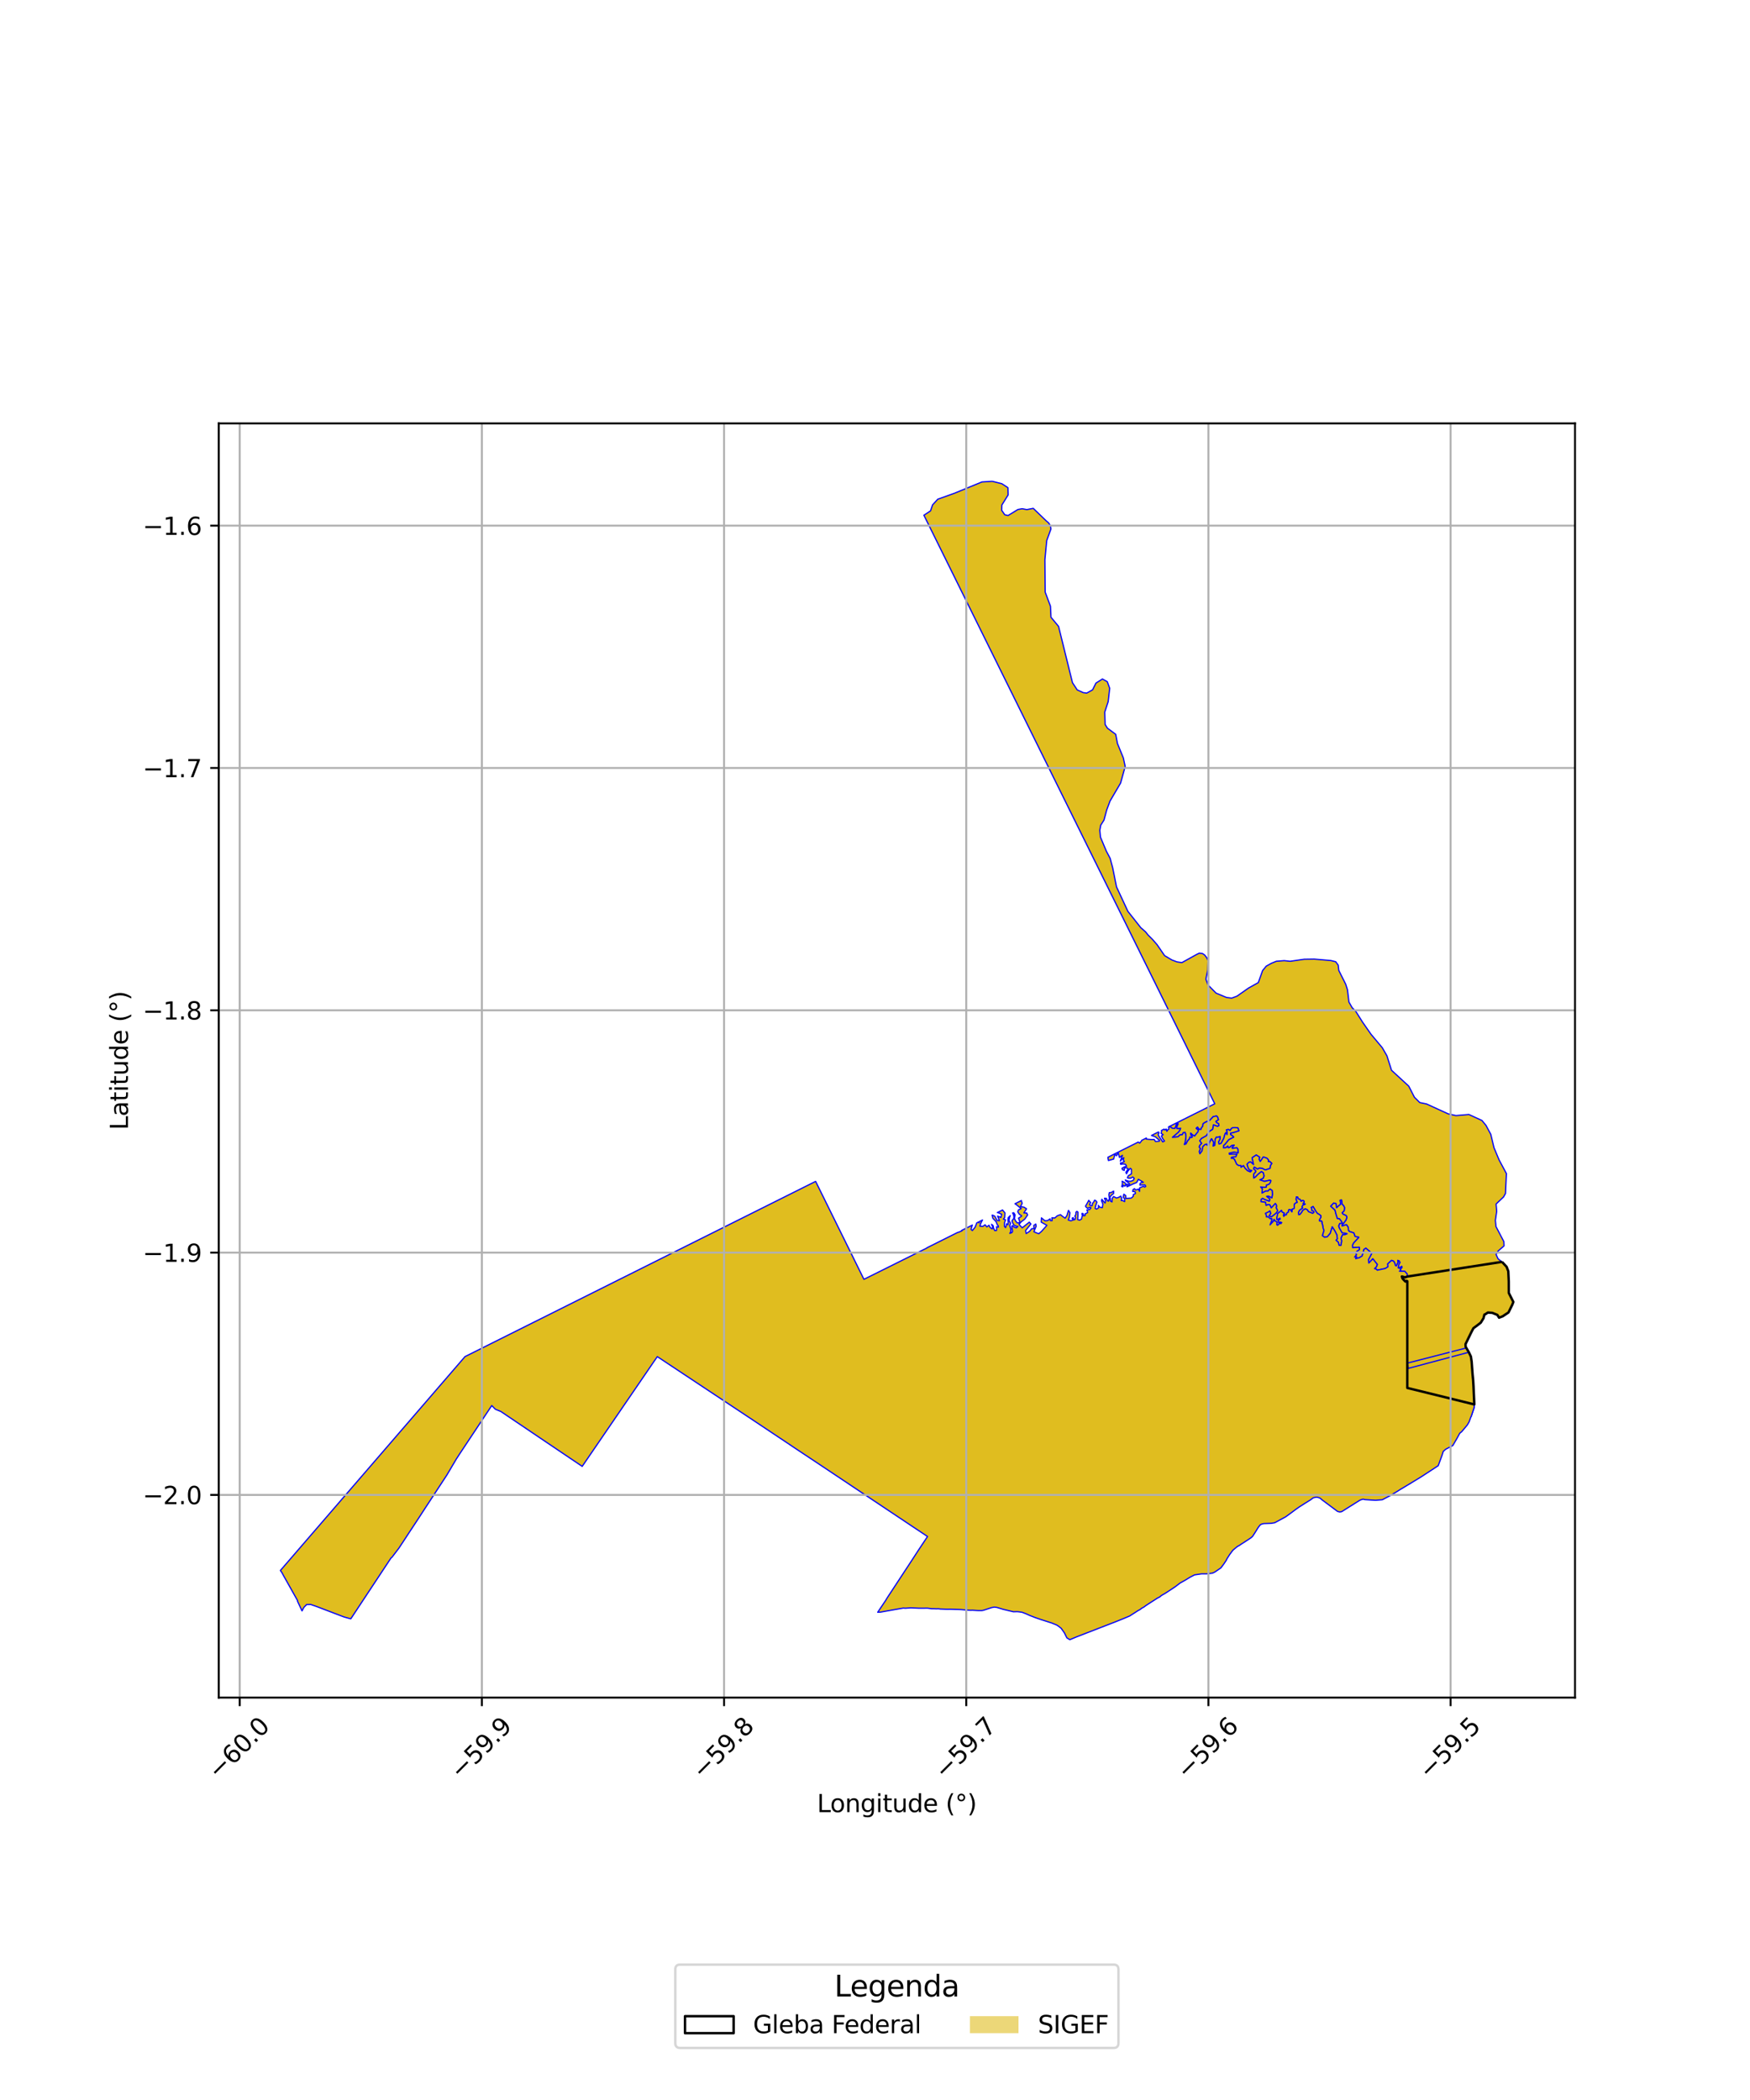 <?xml version="1.0" encoding="utf-8" standalone="no"?>
<!DOCTYPE svg PUBLIC "-//W3C//DTD SVG 1.1//EN"
  "http://www.w3.org/Graphics/SVG/1.1/DTD/svg11.dtd">
<svg xmlns:xlink="http://www.w3.org/1999/xlink" width="720pt" height="864pt" viewBox="0 0 720 864" xmlns="http://www.w3.org/2000/svg" version="1.1">
 <defs>
  <style type="text/css">*{stroke-linejoin: round; stroke-linecap: butt}</style>
 </defs>
 <g id="figure_1">
  <g id="patch_1">
   <path d="M 0 864 
L 720 864 
L 720 0 
L 0 0 
z
" style="fill: #ffffff"/>
  </g>
  <g id="axes_1">
   <g id="patch_2">
    <path d="M 90 698.445 
L 648 698.445 
L 648 174.195 
L 90 174.195 
z
" style="fill: #ffffff"/>
   </g>
   <g id="PatchCollection_1">
    <path d="M 617.959 519.164 
L 619.857 521.199 
L 620.556 523.015 
L 620.751 527.202 
L 620.766 531.971 
L 622.636 535.654 
L 622.226 536.743 
L 620.634 539.985 
L 618.227 541.579 
L 616.759 542.134 
L 616.063 540.995 
L 613.972 540.145 
L 612.145 540.021 
L 611.061 540.746 
L 610.725 540.866 
L 610.362 542.343 
L 609.229 544.181 
L 607.832 545.268 
L 606.219 546.452 
L 605.472 547.855 
L 602.963 553.009 
L 603.01 554.098 
L 604.315 556.34 
L 605.168 558.12 
L 605.472 560.185 
L 605.862 565.5 
L 606.092 567.778 
L 606.243 570.405 
L 606.576 577.825 
L 579.004 571.033 
L 579.016 527.162 
L 578.709 526.991 
L 578.249 527.27 
L 577.429 526.469 
L 577.009 525.945 
L 576.766 525.183 
L 578.113 525.547 
L 579.017 525.203 
L 617.959 519.164 
" clip-path="url(#p0f19a0bc01)" style="fill: #e0bd1f; stroke: #0000ff; stroke-width: 0.5"/>
    <path d="M 579.004 571.033 
L 606.576 577.825 
L 606.459 579.223 
L 605.313 582.72 
L 578.411 573.049 
L 579.004 571.033 
" clip-path="url(#p0f19a0bc01)" style="fill: #e0bd1f; stroke: #0000ff; stroke-width: 0.5"/>
    <path d="M 603.264 554.591 
L 604.307 556.347 
L 579.394 563.002 
L 579.153 560.789 
L 603.264 554.591 
" clip-path="url(#p0f19a0bc01)" style="fill: #e0bd1f; stroke: #0000ff; stroke-width: 0.5"/>
    <path d="M 408.231 198.025 
L 412.158 198.994 
L 414.683 200.635 
L 414.776 203.609 
L 412.2 207.775 
L 412.134 209.973 
L 413.384 211.784 
L 414.732 212.109 
L 418.783 209.626 
L 420.55 209.305 
L 422.477 209.663 
L 425.111 209.149 
L 430.341 214.198 
L 431.496 215.202 
L 432.168 216.399 
L 432.392 217.627 
L 430.651 222.409 
L 429.902 230.262 
L 430.013 243.612 
L 432.19 249.401 
L 432.408 253.958 
L 435.52 257.712 
L 441.238 280.863 
L 443.193 283.839 
L 445.663 284.965 
L 447.103 285.165 
L 449.522 283.816 
L 450.907 281.037 
L 453.575 279.36 
L 455.565 280.462 
L 456.557 283.178 
L 455.94 288.673 
L 454.521 292.97 
L 454.674 298.077 
L 455.636 299.598 
L 459.038 302.123 
L 459.739 305.874 
L 462.173 311.825 
L 462.939 315.349 
L 461.034 322.199 
L 456.688 329.595 
L 455.333 333.246 
L 454.203 337.414 
L 452.851 339.545 
L 452.495 341.613 
L 452.748 344.394 
L 455.181 350.183 
L 456.751 353.159 
L 457.774 356.974 
L 459.369 364.896 
L 464.045 374.955 
L 469.368 381.686 
L 471.325 383.402 
L 472.351 384.696 
L 474.148 386.477 
L 476.04 388.645 
L 479.15 393.175 
L 482.167 394.958 
L 484.222 395.736 
L 486.256 396.046 
L 492.43 392.628 
L 493.458 392.145 
L 494.743 392.308 
L 495.642 392.923 
L 496.508 394.056 
L 497.052 395.188 
L 496.918 399.067 
L 496.142 402.848 
L 497.038 405.274 
L 500.342 408.608 
L 504.644 410.392 
L 506.764 410.654 
L 508.918 409.849 
L 513.709 406.494 
L 517.696 404.269 
L 519.47 399.325 
L 520.95 397.517 
L 523.072 396.324 
L 525.129 395.487 
L 528.374 395.233 
L 530.815 395.495 
L 536.599 394.662 
L 540.712 394.603 
L 547.554 395.195 
L 549.545 395.682 
L 550.571 397.074 
L 550.825 399.272 
L 553.677 404.966 
L 554.381 407.197 
L 554.982 412.249 
L 556.295 414.554 
L 557.895 416.254 
L 560.607 420.548 
L 564.062 425.504 
L 568.718 431.067 
L 570.63 434.409 
L 572.51 440.342 
L 579.597 446.858 
L 581.937 451.439 
L 584.137 453.63 
L 586.94 454.21 
L 595.786 458.261 
L 599.018 458.985 
L 604.341 458.532 
L 609.706 460.988 
L 611.373 463.004 
L 613.342 466.663 
L 614.68 472.222 
L 616.79 477.263 
L 619.787 482.852 
L 619.403 491.028 
L 618.6 492.466 
L 615.534 495.37 
L 615.79 498.377 
L 615.241 502.09 
L 615.495 504.652 
L 618.72 510.818 
L 618.803 512.607 
L 616.367 514.706 
L 615.52 516.114 
L 616.353 517.915 
L 617.959 519.164 
L 579.017 525.203 
L 578.948 524.168 
L 577.939 523.042 
L 575.758 523.012 
L 576.344 522.558 
L 576.047 522.134 
L 576.734 521.599 
L 576.719 521.038 
L 575.544 521.773 
L 575.228 521.619 
L 575.507 520.262 
L 575.95 519.424 
L 575.658 518.781 
L 575.073 518.566 
L 575.258 519.316 
L 574.485 520.868 
L 574.123 520.67 
L 573.848 519.743 
L 573.409 518.905 
L 572.524 518.557 
L 570.949 520.002 
L 571.053 521.184 
L 569.961 521.879 
L 566.662 522.597 
L 566.185 522.129 
L 565.517 521.943 
L 566.273 521.223 
L 566.659 520.216 
L 564.807 517.908 
L 563.156 519.673 
L 563.025 518.227 
L 564.385 515.658 
L 561.968 513.539 
L 561.169 514.047 
L 560.447 516.724 
L 559.282 517.452 
L 557.759 517.871 
L 558.082 517.061 
L 557.318 517.186 
L 558.054 516.252 
L 557.765 515.365 
L 558.308 514.8 
L 559.296 514.091 
L 559.227 513.143 
L 556.515 513.317 
L 556.454 512.294 
L 556.891 511.39 
L 559.048 509.063 
L 557.48 508.686 
L 557.003 507.266 
L 555.142 506.648 
L 554.779 506.182 
L 554.703 504.994 
L 554.3 504.326 
L 553.919 503.881 
L 552.178 504.425 
L 552.111 504.084 
L 552.973 503.013 
L 553.769 501.962 
L 554.16 500.836 
L 553.878 500.15 
L 552.543 499.515 
L 552.186 498.988 
L 553.039 498.083 
L 553.182 496.844 
L 552.751 496.017 
L 552.22 495.481 
L 551.931 493.722 
L 551.351 493.852 
L 551.62 495.48 
L 550.71 496.144 
L 549.895 496.929 
L 549.636 495.214 
L 548.747 494.971 
L 547.514 496.265 
L 549.255 497.863 
L 549.659 499.472 
L 550.223 501.285 
L 551.079 501.393 
L 551.968 502.534 
L 552.325 503.353 
L 551.25 503.352 
L 550.784 504.403 
L 551.095 505.276 
L 552.242 507.26 
L 553.432 507.35 
L 554.254 507.594 
L 553.334 507.973 
L 552.381 507.999 
L 551.735 509.5 
L 552.053 510.504 
L 551.946 511.128 
L 551.702 512.423 
L 550.928 512.354 
L 550.62 511.106 
L 549.663 510.257 
L 550.211 509.675 
L 550.024 508.104 
L 549.271 506.583 
L 548.111 504.758 
L 547.306 507.428 
L 546.08 508.857 
L 544.946 509.051 
L 544.043 508.368 
L 544.47 506.98 
L 544.704 506.236 
L 544.386 505.417 
L 544.129 503.9 
L 543.886 503.263 
L 543.925 502.844 
L 543.752 502.386 
L 542.9 502.385 
L 542.804 501.936 
L 543.367 500.963 
L 543.474 500.203 
L 542.711 499.617 
L 542.037 499.261 
L 541.344 498.326 
L 540.228 496.389 
L 539.499 496.799 
L 539.675 497.197 
L 539.703 498.005 
L 540.419 498.308 
L 540.602 498.766 
L 540.059 499.224 
L 539.558 499 
L 538.365 498.536 
L 537.797 497.671 
L 536.975 497.378 
L 535.997 497.99 
L 535.521 498.827 
L 534.833 499.674 
L 534.31 499.771 
L 534.215 498.825 
L 534.589 497.995 
L 535.272 497.463 
L 535.93 497.016 
L 535.641 496.606 
L 535.971 495.856 
L 536.983 495.407 
L 536.251 495.406 
L 536.069 495.096 
L 536.602 494.649 
L 536.422 494.089 
L 535.916 493.859 
L 535.313 494.274 
L 534.835 493.443 
L 534.039 493.194 
L 533.992 492.609 
L 533.396 492.428 
L 533.245 493.407 
L 533.743 494.7 
L 533.311 494.81 
L 532.572 495.395 
L 532.467 495.968 
L 532.516 496.894 
L 532.456 497.205 
L 531.549 497.576 
L 531.632 497.906 
L 531.554 498.617 
L 531.254 498.334 
L 531.052 497.788 
L 530.361 497.667 
L 530.093 498.069 
L 530.173 498.604 
L 529.463 499.091 
L 529.214 499.861 
L 528.765 499.782 
L 528.183 500.473 
L 528.02 499.995 
L 528.39 499.11 
L 527.528 498.728 
L 527.222 498.011 
L 525.677 499.294 
L 525.248 501.65 
L 525.588 501.696 
L 526.624 501.172 
L 526.691 501.601 
L 525.926 502.106 
L 526.071 502.963 
L 526.748 502.77 
L 527.338 503.004 
L 526.989 503.452 
L 526.66 503.247 
L 526.108 503.704 
L 525.59 504.14 
L 525.275 503.81 
L 525.432 503.015 
L 525.113 502.543 
L 524.635 502.425 
L 524.158 501.702 
L 523.917 502.424 
L 522.532 503.948 
L 523.146 502.343 
L 523.254 501.459 
L 522.536 501.378 
L 521.806 500.668 
L 521.021 500.679 
L 521.013 500.063 
L 520.597 499.206 
L 521.935 498.563 
L 522.487 498.164 
L 522.872 499.257 
L 522.218 500.146 
L 522.989 500.682 
L 524.294 499.693 
L 525.079 499.016 
L 525.651 498.129 
L 525.304 497.409 
L 525.016 496.856 
L 525.209 496.337 
L 525.103 495.684 
L 524.707 495.181 
L 523.021 496.987 
L 522.44 495.7 
L 521.813 495.582 
L 520.895 495.94 
L 520.657 494.654 
L 518.796 494.41 
L 518.845 493.444 
L 519.489 493.019 
L 520.42 493.529 
L 522.227 494.174 
L 522.441 493.318 
L 521.113 492.218 
L 521.884 492.112 
L 523.293 492.81 
L 523.508 491.365 
L 523.404 489.808 
L 522.506 489.199 
L 521.647 490.058 
L 520.691 490.049 
L 519.227 490.876 
L 519.362 489.136 
L 518.645 488.332 
L 520.198 488.516 
L 521.012 488.335 
L 521.013 487.586 
L 522.038 487.242 
L 522.531 486.704 
L 522.873 485.812 
L 522.532 485.553 
L 520.218 486.058 
L 518.33 485.413 
L 519.688 484.772 
L 520.035 483.809 
L 519.771 482.577 
L 519 482.013 
L 517.486 483.251 
L 516.507 484.282 
L 515.82 484.69 
L 515.779 484.204 
L 515.803 483.005 
L 516.606 482.117 
L 516.54 481.593 
L 515.728 480.871 
L 516.029 480.141 
L 517.406 480.94 
L 518.168 480.514 
L 519.329 480.652 
L 520.57 481.319 
L 522.522 480.672 
L 522.649 479.576 
L 523.243 478.658 
L 522.458 477.91 
L 521.81 477.899 
L 521.917 477.314 
L 521.295 476.554 
L 519.754 475.992 
L 519.264 476.788 
L 518.501 477.889 
L 517.989 476.89 
L 518.264 476.121 
L 516.857 475.198 
L 515.152 476.331 
L 515.76 479.117 
L 514.485 478.017 
L 513.692 478.3 
L 513.074 479.032 
L 513.524 480.479 
L 514.044 481.327 
L 515.04 481.572 
L 514.425 482.167 
L 513.24 481.666 
L 512.178 480.583 
L 511.588 479.589 
L 510.591 480.279 
L 510.495 479.509 
L 509.688 479.584 
L 508.802 479.02 
L 507.855 476.966 
L 506.926 476.41 
L 506.605 476.612 
L 506.588 476.211 
L 507.397 475.956 
L 508.45 475.893 
L 508.851 474.902 
L 507.37 474.823 
L 505.817 474.909 
L 505.713 474.443 
L 507.756 473.969 
L 509.37 474.315 
L 509.304 472.801 
L 508.855 472.198 
L 507.067 472.499 
L 506.86 472.195 
L 507.766 471.152 
L 506.728 471.338 
L 505.876 472.113 
L 505.326 472.224 
L 505.159 471.55 
L 504.358 472.203 
L 503.349 472.243 
L 503.402 471.276 
L 503.98 470.795 
L 505.535 468.873 
L 507.57 467.822 
L 506.991 467.245 
L 506.273 466.76 
L 506.284 466.196 
L 507.428 465.957 
L 509.719 465.233 
L 509.292 464.059 
L 508.159 463.905 
L 507.244 463.955 
L 506.644 464.285 
L 506.099 465.152 
L 505.376 464.673 
L 504.61 464.855 
L 504.89 465.754 
L 504.82 466.81 
L 504.358 466.036 
L 503.975 466.639 
L 503.515 468.334 
L 502.406 470.395 
L 501.543 470.714 
L 501.323 469.772 
L 501.785 469.001 
L 501.925 468.575 
L 501.965 467.601 
L 501.193 467.905 
L 500.445 467.871 
L 499.95 468.757 
L 499.813 471.221 
L 499.095 471.541 
L 499.31 469.988 
L 498.461 468.514 
L 497.587 470.088 
L 497.26 471.27 
L 496.647 471.217 
L 496.466 470.73 
L 495.806 470.894 
L 494.919 471.722 
L 494.544 473.542 
L 493.665 474.719 
L 493.392 473.784 
L 493.868 472.548 
L 493.376 471.961 
L 493.599 471.203 
L 494.363 470.409 
L 493.563 469.354 
L 494.271 468.388 
L 496.266 467.271 
L 497.526 465.48 
L 498.9 464.61 
L 499.241 462.759 
L 500.201 463.107 
L 500.936 463.352 
L 501.492 463.103 
L 501.411 462.368 
L 500.512 461.87 
L 500.253 461.341 
L 501.29 460.677 
L 500.936 459.591 
L 500.545 459.142 
L 499.161 459.423 
L 497.754 460.909 
L 495.887 461.727 
L 494.993 462.328 
L 494.83 463.411 
L 494.345 463.965 
L 494.078 464.706 
L 493.328 464.636 
L 492.69 463.739 
L 492.148 464.196 
L 493.047 464.957 
L 492.907 465.668 
L 492.377 466.252 
L 491.505 467.401 
L 490.654 466.961 
L 489.881 466.209 
L 489.954 466.83 
L 490.594 467.759 
L 490.226 468.041 
L 489.549 467.807 
L 489.419 468.501 
L 488.628 469.393 
L 487.946 470.675 
L 487.232 470.872 
L 487.581 470.054 
L 487.742 469.034 
L 487.934 467.356 
L 487.745 466.434 
L 487.549 465.884 
L 486.869 466.007 
L 486.389 466.863 
L 485.458 466.942 
L 484.692 467.702 
L 483.622 467.85 
L 482.345 467.928 
L 484.422 466.137 
L 484.762 465.861 
L 485.412 464.995 
L 485.701 464.184 
L 484.948 464.37 
L 484.185 464.316 
L 484.194 463.541 
L 484.68 462.324 
L 484.07 462.372 
L 483.837 463.336 
L 483.388 464.261 
L 482.297 464.206 
L 481.649 463.674 
L 480.989 463.531 
L 499.783 454.123 
L 479.848 413.755 
L 459.903 373.388 
L 439.959 333.031 
L 420.015 292.675 
L 400.07 252.321 
L 380.117 211.976 
L 382.853 210.186 
L 383.678 207.724 
L 385.833 205.381 
L 392.548 202.986 
L 403.99 198.293 
L 408.231 198.025 
" clip-path="url(#p0f19a0bc01)" style="fill: #e0bd1f; stroke: #0000ff; stroke-width: 0.5"/>
    <path d="M 500.545 459.142 
L 500.936 459.591 
L 501.29 460.677 
L 500.253 461.341 
L 500.512 461.87 
L 501.411 462.368 
L 501.492 463.103 
L 500.936 463.352 
L 500.201 463.107 
L 499.241 462.759 
L 498.9 464.61 
L 497.526 465.48 
L 496.266 467.271 
L 494.271 468.388 
L 493.563 469.354 
L 494.363 470.409 
L 493.599 471.203 
L 493.376 471.961 
L 493.868 472.548 
L 493.392 473.784 
L 493.665 474.719 
L 494.544 473.542 
L 494.919 471.722 
L 495.806 470.894 
L 496.466 470.73 
L 496.647 471.217 
L 497.26 471.27 
L 497.587 470.088 
L 498.461 468.514 
L 499.31 469.988 
L 499.095 471.541 
L 499.813 471.221 
L 499.95 468.757 
L 500.445 467.871 
L 501.193 467.905 
L 501.965 467.601 
L 501.925 468.575 
L 501.785 469.001 
L 501.323 469.772 
L 501.543 470.714 
L 502.406 470.395 
L 503.515 468.334 
L 503.975 466.639 
L 504.358 466.036 
L 504.82 466.81 
L 504.89 465.754 
L 504.61 464.855 
L 505.376 464.673 
L 506.099 465.152 
L 506.644 464.285 
L 507.244 463.955 
L 508.159 463.905 
L 509.292 464.059 
L 509.719 465.233 
L 507.428 465.957 
L 506.284 466.196 
L 506.273 466.76 
L 506.991 467.245 
L 507.57 467.822 
L 505.535 468.873 
L 503.98 470.795 
L 503.402 471.276 
L 503.349 472.243 
L 504.358 472.203 
L 505.159 471.55 
L 505.326 472.224 
L 505.876 472.113 
L 506.728 471.338 
L 507.766 471.152 
L 506.86 472.195 
L 507.067 472.499 
L 508.855 472.198 
L 509.304 472.801 
L 509.37 474.315 
L 507.756 473.969 
L 505.713 474.443 
L 505.817 474.909 
L 507.37 474.823 
L 508.851 474.902 
L 508.45 475.893 
L 507.397 475.956 
L 506.588 476.211 
L 506.605 476.612 
L 506.926 476.41 
L 507.855 476.966 
L 508.802 479.02 
L 509.688 479.584 
L 510.495 479.509 
L 510.591 480.279 
L 511.588 479.589 
L 512.178 480.583 
L 513.24 481.666 
L 514.425 482.167 
L 515.04 481.572 
L 514.044 481.327 
L 513.524 480.479 
L 513.074 479.032 
L 513.692 478.3 
L 514.485 478.017 
L 515.76 479.117 
L 515.152 476.331 
L 516.857 475.198 
L 518.264 476.121 
L 517.989 476.89 
L 518.501 477.889 
L 519.264 476.788 
L 519.754 475.992 
L 521.295 476.554 
L 521.917 477.314 
L 521.81 477.899 
L 522.458 477.91 
L 523.243 478.658 
L 522.649 479.576 
L 522.522 480.672 
L 520.57 481.319 
L 519.329 480.652 
L 518.168 480.514 
L 517.406 480.94 
L 516.029 480.141 
L 515.728 480.871 
L 516.54 481.593 
L 516.606 482.117 
L 515.803 483.005 
L 515.779 484.204 
L 515.82 484.69 
L 516.507 484.282 
L 517.486 483.251 
L 519 482.013 
L 519.771 482.577 
L 520.035 483.809 
L 519.688 484.772 
L 518.33 485.413 
L 520.218 486.058 
L 522.532 485.553 
L 522.873 485.812 
L 522.531 486.704 
L 522.038 487.242 
L 521.013 487.586 
L 521.012 488.335 
L 520.198 488.516 
L 518.645 488.332 
L 519.362 489.136 
L 519.227 490.876 
L 520.691 490.049 
L 521.647 490.058 
L 522.506 489.199 
L 523.404 489.808 
L 523.508 491.365 
L 523.293 492.81 
L 521.884 492.112 
L 521.113 492.218 
L 522.441 493.318 
L 522.227 494.174 
L 520.42 493.529 
L 519.489 493.019 
L 518.845 493.444 
L 518.796 494.41 
L 520.657 494.654 
L 520.895 495.94 
L 521.813 495.582 
L 522.44 495.7 
L 523.021 496.987 
L 524.707 495.181 
L 525.103 495.684 
L 525.209 496.337 
L 525.016 496.856 
L 525.304 497.409 
L 525.651 498.129 
L 525.079 499.016 
L 524.294 499.693 
L 522.989 500.682 
L 522.218 500.146 
L 522.872 499.257 
L 522.487 498.164 
L 521.935 498.563 
L 520.597 499.206 
L 521.013 500.063 
L 521.021 500.679 
L 521.806 500.668 
L 522.536 501.378 
L 523.254 501.459 
L 523.146 502.343 
L 522.532 503.948 
L 523.917 502.424 
L 524.158 501.702 
L 524.635 502.425 
L 525.113 502.543 
L 525.432 503.015 
L 525.275 503.81 
L 525.59 504.14 
L 526.108 503.704 
L 526.66 503.247 
L 526.989 503.452 
L 527.338 503.004 
L 526.748 502.77 
L 526.071 502.963 
L 525.926 502.106 
L 526.691 501.601 
L 526.624 501.172 
L 525.588 501.696 
L 525.248 501.65 
L 525.677 499.294 
L 527.222 498.011 
L 527.528 498.728 
L 528.39 499.11 
L 528.02 499.995 
L 528.183 500.473 
L 528.765 499.782 
L 529.214 499.861 
L 529.463 499.091 
L 530.173 498.604 
L 530.093 498.069 
L 530.361 497.667 
L 531.052 497.788 
L 531.254 498.334 
L 531.554 498.617 
L 531.632 497.906 
L 531.549 497.576 
L 532.456 497.205 
L 532.516 496.894 
L 532.467 495.968 
L 532.572 495.395 
L 533.311 494.81 
L 533.743 494.7 
L 533.245 493.407 
L 533.396 492.428 
L 533.992 492.609 
L 534.039 493.194 
L 534.835 493.443 
L 535.313 494.274 
L 535.916 493.859 
L 536.422 494.089 
L 536.602 494.649 
L 536.069 495.096 
L 536.251 495.406 
L 536.983 495.407 
L 535.971 495.856 
L 535.641 496.606 
L 535.93 497.016 
L 535.272 497.463 
L 534.589 497.995 
L 534.215 498.825 
L 534.31 499.771 
L 534.833 499.674 
L 535.521 498.827 
L 535.997 497.99 
L 536.975 497.378 
L 537.797 497.671 
L 538.365 498.536 
L 539.558 499 
L 540.059 499.224 
L 540.602 498.766 
L 540.419 498.308 
L 539.703 498.005 
L 539.675 497.197 
L 539.499 496.799 
L 540.228 496.389 
L 541.344 498.326 
L 542.037 499.261 
L 542.711 499.617 
L 543.474 500.203 
L 543.367 500.963 
L 542.804 501.936 
L 542.9 502.385 
L 543.752 502.386 
L 543.925 502.844 
L 543.886 503.263 
L 544.129 503.9 
L 544.386 505.417 
L 544.704 506.236 
L 544.47 506.98 
L 544.043 508.368 
L 544.946 509.051 
L 546.08 508.857 
L 547.306 507.428 
L 548.111 504.758 
L 549.271 506.583 
L 550.024 508.104 
L 550.211 509.675 
L 549.663 510.257 
L 550.62 511.106 
L 550.928 512.354 
L 551.702 512.423 
L 551.946 511.128 
L 552.053 510.504 
L 551.735 509.5 
L 552.381 507.999 
L 553.334 507.973 
L 554.254 507.594 
L 553.432 507.35 
L 552.242 507.26 
L 551.095 505.276 
L 550.784 504.403 
L 551.25 503.352 
L 552.325 503.353 
L 551.968 502.534 
L 551.079 501.393 
L 550.223 501.285 
L 549.659 499.472 
L 549.255 497.863 
L 547.514 496.265 
L 548.747 494.971 
L 549.636 495.214 
L 549.895 496.929 
L 550.71 496.144 
L 551.62 495.48 
L 551.351 493.852 
L 551.931 493.722 
L 552.22 495.481 
L 552.751 496.017 
L 553.182 496.844 
L 553.039 498.083 
L 552.186 498.988 
L 552.543 499.515 
L 553.878 500.15 
L 554.16 500.836 
L 553.769 501.962 
L 552.973 503.013 
L 552.111 504.084 
L 552.178 504.425 
L 553.919 503.881 
L 554.3 504.326 
L 554.703 504.994 
L 554.779 506.182 
L 555.142 506.648 
L 557.003 507.266 
L 557.48 508.686 
L 559.048 509.063 
L 556.891 511.39 
L 556.454 512.294 
L 556.515 513.317 
L 559.227 513.143 
L 559.296 514.091 
L 558.308 514.8 
L 557.765 515.365 
L 558.054 516.252 
L 557.318 517.186 
L 558.082 517.061 
L 557.759 517.871 
L 559.282 517.452 
L 560.447 516.724 
L 561.169 514.047 
L 561.968 513.539 
L 564.385 515.658 
L 563.025 518.227 
L 563.156 519.673 
L 564.807 517.908 
L 566.659 520.216 
L 566.273 521.223 
L 565.517 521.943 
L 566.185 522.129 
L 566.662 522.597 
L 569.961 521.879 
L 571.053 521.184 
L 570.949 520.002 
L 572.524 518.557 
L 573.409 518.905 
L 573.848 519.743 
L 574.123 520.67 
L 574.485 520.868 
L 575.258 519.316 
L 575.073 518.566 
L 575.658 518.781 
L 575.95 519.424 
L 575.507 520.262 
L 575.228 521.619 
L 575.544 521.773 
L 576.719 521.038 
L 576.734 521.599 
L 576.047 522.134 
L 576.344 522.558 
L 575.758 523.012 
L 577.939 523.042 
L 578.948 524.168 
L 579.017 525.203 
L 578.113 525.547 
L 576.766 525.183 
L 577.009 525.945 
L 577.429 526.469 
L 578.249 527.27 
L 578.709 526.991 
L 579.016 527.162 
L 579.004 571.033 
L 606.576 577.825 
L 606.459 579.223 
L 605.313 582.72 
L 605.143 583.021 
L 604.42 585.032 
L 603.71 586.262 
L 601.364 589.06 
L 600.592 589.671 
L 599.45 591.777 
L 597.741 594.726 
L 594.812 596.258 
L 593.81 597.133 
L 593.302 598.729 
L 591.729 603.028 
L 584.946 607.47 
L 582.376 609.046 
L 578.489 611.396 
L 577.648 611.908 
L 576.191 612.763 
L 574.963 613.548 
L 573.894 614.185 
L 573.497 614.409 
L 572.578 615.029 
L 568.752 617.022 
L 565.959 617.258 
L 561.481 616.976 
L 560.805 616.788 
L 559.623 617.158 
L 551.981 621.952 
L 551.171 622.061 
L 550.317 621.85 
L 544.037 617.164 
L 543.057 616.336 
L 541.956 615.998 
L 541.393 615.985 
L 540.289 616.261 
L 539.16 617.105 
L 536.601 618.695 
L 534.659 619.937 
L 533.16 620.977 
L 531.657 622.108 
L 528.951 624.077 
L 524.437 626.509 
L 523.015 626.745 
L 519.943 626.858 
L 519.065 627.063 
L 518.445 627.426 
L 517.639 628.483 
L 516.354 630.564 
L 515.352 632.108 
L 514.721 632.662 
L 513.637 633.41 
L 512.495 634.139 
L 510.632 635.339 
L 509.923 635.831 
L 509.124 636.248 
L 508.756 636.549 
L 507.235 637.817 
L 505.932 639.572 
L 504.823 641.304 
L 504.436 642.094 
L 503.447 643.566 
L 502.313 645.076 
L 499.836 646.774 
L 498.889 647.232 
L 496.421 647.539 
L 494.382 647.533 
L 491.464 647.96 
L 489.617 648.918 
L 487.55 650.183 
L 485.47 651.344 
L 483.56 652.809 
L 480.208 655.025 
L 479.06 655.749 
L 478.592 655.992 
L 477.822 656.461 
L 477.105 657.052 
L 476.186 657.514 
L 473.887 658.998 
L 473.122 659.491 
L 471.508 660.535 
L 470.567 661.23 
L 469.763 661.661 
L 469.041 662.223 
L 468.27 662.624 
L 466.653 663.669 
L 464.755 664.879 
L 461.858 666.089 
L 460.616 666.593 
L 458.865 667.296 
L 443.048 673.413 
L 440.152 674.615 
L 438.931 673.856 
L 437.956 671.873 
L 436.622 669.957 
L 435.4 669 
L 434.735 668.581 
L 432.62 667.722 
L 428.201 666.313 
L 425.713 665.447 
L 423.607 664.62 
L 422.03 663.913 
L 420.551 663.348 
L 419.292 663.162 
L 418.53 663.087 
L 416.947 663.129 
L 412.73 662.121 
L 410.125 661.341 
L 409.106 661.221 
L 408.061 661.397 
L 404.61 662.514 
L 403.93 662.637 
L 403.037 662.64 
L 402.143 662.618 
L 400.551 662.519 
L 400.052 662.494 
L 399.47 662.515 
L 399.024 662.505 
L 398.578 662.5 
L 397.686 662.422 
L 395.434 662.224 
L 391 662.078 
L 389.654 662.099 
L 387.854 662.034 
L 386.955 662.006 
L 386.078 661.901 
L 385.172 661.919 
L 384.27 661.884 
L 383.36 661.886 
L 381.619 661.652 
L 378.304 661.679 
L 376.502 661.597 
L 374.718 661.526 
L 372.468 661.678 
L 371.658 661.61 
L 368.208 662.209 
L 362.188 663.289 
L 361.109 663.325 
L 364.375 658.476 
L 364.922 657.543 
L 369.379 650.754 
L 370.933 648.39 
L 372.267 646.356 
L 373.855 643.949 
L 375.866 640.867 
L 377.674 638.079 
L 378.605 636.68 
L 381.61 632.164 
L 377.274 629.279 
L 376.933 629.051 
L 375.088 627.823 
L 355.87 614.995 
L 355.501 614.748 
L 342.997 606.401 
L 335.538 601.427 
L 330.563 598.125 
L 326.645 595.52 
L 323.271 593.252 
L 318.267 589.918 
L 311.216 585.213 
L 306.778 582.264 
L 270.43 558.153 
L 239.536 603.309 
L 224.919 593.453 
L 223.045 592.187 
L 221.745 591.309 
L 220.481 590.456 
L 218.44 589.078 
L 216.582 587.824 
L 214.942 586.717 
L 213.617 585.823 
L 211.748 584.562 
L 209.612 583.121 
L 207.857 581.938 
L 206.072 580.734 
L 203.806 579.804 
L 202.326 578.287 
L 189.37 597.798 
L 189.171 598.096 
L 187.971 599.944 
L 187.822 600.159 
L 183.883 606.825 
L 181.009 611.212 
L 178.661 614.794 
L 177.215 617.007 
L 175.5 619.618 
L 173.692 622.386 
L 172.304 624.527 
L 170.836 626.755 
L 169.471 628.828 
L 168.031 630.995 
L 167.101 632.435 
L 166.15 633.881 
L 165.108 635.458 
L 164.092 636.994 
L 161.245 640.728 
L 160.887 640.982 
L 144.325 666.035 
L 141.521 665.26 
L 130.534 661.075 
L 129.687 660.757 
L 128.694 660.429 
L 127.854 660.129 
L 126.098 660.179 
L 125.87 660.477 
L 125.214 661.105 
L 124.894 661.538 
L 124.265 662.776 
L 122.409 658.802 
L 122.437 658.556 
L 116.973 648.831 
L 116.894 648.71 
L 115.941 646.949 
L 115.364 646.137 
L 191.322 558.14 
L 335.573 486.057 
L 355.447 526.349 
L 381.263 513.506 
L 381.34 513.395 
L 394.114 507.005 
L 394.215 507.049 
L 395.828 506.354 
L 395.662 506.23 
L 400.059 504.031 
L 399.87 504.515 
L 399.524 505.813 
L 400.057 506.282 
L 401.16 504.933 
L 401.747 503.479 
L 401.859 503.13 
L 402.515 502.802 
L 402.814 503.134 
L 402.867 502.678 
L 402.862 502.628 
L 403.559 502.28 
L 404.244 501.937 
L 404.123 502.097 
L 403.536 503.291 
L 403.139 504.485 
L 404.394 504.557 
L 405.29 503.917 
L 406.011 504.784 
L 406.903 504.107 
L 407.353 504.994 
L 408.212 505.619 
L 408.419 504.84 
L 407.94 503.731 
L 408.592 504.234 
L 408.831 505.412 
L 409.243 506.279 
L 409.983 506.263 
L 410.036 505.327 
L 409.985 504.704 
L 410.793 504.861 
L 410.691 504.272 
L 410.335 503.938 
L 409.816 502.625 
L 408.494 501.238 
L 408.175 499.97 
L 408.289 499.913 
L 409.286 500.373 
L 410.196 502.089 
L 411.21 502.246 
L 410.799 501.189 
L 410.437 500.338 
L 411.797 500.897 
L 412.109 499.563 
L 410.923 499.042 
L 410.33 498.892 
L 411.269 498.422 
L 411.509 498.385 
L 411.498 498.308 
L 412.478 497.817 
L 413.469 499.046 
L 413.363 500.882 
L 412.828 501.574 
L 413.722 501.869 
L 413.256 503.116 
L 413.254 504.553 
L 413.718 505.073 
L 414.029 504.208 
L 414.116 503.481 
L 414.7 503.863 
L 414.805 502.962 
L 414.711 502.099 
L 414.79 501.005 
L 415.669 500.141 
L 415.358 500.919 
L 415.133 502.114 
L 415.785 503.345 
L 415.422 504.279 
L 415.867 505.562 
L 415.831 506.809 
L 415.451 507.449 
L 416.278 507.156 
L 416.605 506.637 
L 416.503 506.048 
L 416.349 505.164 
L 416.264 504.506 
L 416.54 504.264 
L 417.279 504.906 
L 418.173 505.167 
L 418.759 504.614 
L 417.83 504.404 
L 417.091 503.988 
L 416.439 502.722 
L 416.388 502.185 
L 417.095 501.325 
L 417.148 500.455 
L 416.857 499.484 
L 416.6 499.051 
L 417.099 498.965 
L 417.613 499.797 
L 417.387 501.39 
L 417.867 502.378 
L 418.52 503.089 
L 419.38 503.16 
L 419.502 502.415 
L 419.056 501.185 
L 420.021 500.58 
L 420.365 500.252 
L 419.368 499.557 
L 418.751 498.621 
L 418.998 497.805 
L 420.163 497.255 
L 418.342 495.78 
L 417.601 495.254 
L 420.233 493.937 
L 420.219 494.045 
L 420.545 495.108 
L 419.855 496.423 
L 421.3 496.668 
L 422.35 497.337 
L 421.244 499.023 
L 422.431 499.077 
L 422.787 499.869 
L 421.636 501.553 
L 420.103 502.728 
L 419.253 503.771 
L 420.574 505.149 
L 423.49 502.829 
L 424.145 503.583 
L 421.956 506.281 
L 422.195 507.529 
L 423.607 506.596 
L 424.503 505.506 
L 425.432 505.542 
L 425.314 504.208 
L 426.143 503.593 
L 426.294 504.521 
L 425.378 506.754 
L 426.221 507.154 
L 427.39 507.589 
L 428.511 506.627 
L 430.72 504.144 
L 428.384 502.808 
L 428.475 501.076 
L 429.91 502.241 
L 430.994 502.173 
L 432.044 501.465 
L 432.146 502.175 
L 432.869 502.211 
L 432.802 501.016 
L 433.944 501.129 
L 435.005 500.205 
L 436.296 499.739 
L 437.207 500.486 
L 438.238 501.197 
L 438.979 500.073 
L 439.394 498.618 
L 439.619 497.978 
L 440.202 498.983 
L 439.958 500.819 
L 439.527 501.961 
L 440.603 502.25 
L 441.574 501.93 
L 441.093 501.219 
L 441.524 500.977 
L 441.832 501.861 
L 442.262 501.775 
L 442.504 500.892 
L 442.23 500.337 
L 442.644 499.68 
L 442.662 498.762 
L 443.041 498.381 
L 443.488 498.677 
L 443.486 500.253 
L 443.38 501.777 
L 444.223 501.986 
L 445.015 501.501 
L 445.137 500.671 
L 445.361 500.134 
L 445.156 499.528 
L 445.208 499.216 
L 445.586 499.303 
L 445.757 500.17 
L 446.497 500.101 
L 446.36 499.478 
L 446.997 499.184 
L 447.479 498.873 
L 447.394 498.284 
L 447.171 497.816 
L 448.393 497.593 
L 448.858 496.918 
L 448.394 496.71 
L 447.499 497.141 
L 446.932 496.725 
L 446.612 496.255 
L 447.365 494.942 
L 447.951 493.851 
L 448.334 494.357 
L 448.707 494.718 
L 448.258 495.67 
L 448.772 496.045 
L 449.307 496.053 
L 449.48 495.101 
L 449.929 494.582 
L 450.394 493.768 
L 450.936 494.095 
L 451.305 494.619 
L 450.804 496.021 
L 450.561 497.181 
L 451.152 497.47 
L 451.989 496.94 
L 451.905 495.936 
L 452.368 496.577 
L 452.936 496.769 
L 453.534 496.896 
L 453.764 495.402 
L 453.186 493.965 
L 453.335 493.409 
L 453.955 494.207 
L 454.659 494.97 
L 454.901 494.243 
L 454.421 492.995 
L 455.195 493.014 
L 455.383 493.62 
L 456.008 494.236 
L 456.416 493.171 
L 456.229 491.508 
L 456.411 490.68 
L 457.194 490.644 
L 458.176 490.057 
L 458.157 491.061 
L 457.192 491.804 
L 456.623 492.635 
L 456.846 493.224 
L 456.828 494.107 
L 457.515 494.507 
L 457.516 493.831 
L 457.621 492.965 
L 458.155 492.273 
L 459.363 492.909 
L 460.357 492.571 
L 461.114 492.122 
L 461.509 492.989 
L 461.284 493.924 
L 461.972 493.977 
L 462.711 494.376 
L 462.73 493.337 
L 462.126 492.526 
L 462.388 491.327 
L 463.162 491.935 
L 463.16 493.06 
L 464.072 493.01 
L 465.449 492.918 
L 466.241 492.216 
L 466.276 491.489 
L 467.171 491.023 
L 466.966 490.26 
L 466.027 490.21 
L 466.159 489.445 
L 466.762 489.048 
L 467.225 489.568 
L 468.361 489.258 
L 468.841 490.177 
L 468.895 488.687 
L 469.602 488.395 
L 470.41 488.101 
L 470.977 488.413 
L 471.408 488.085 
L 471.047 487.513 
L 469.946 487.494 
L 469 487.596 
L 469.053 486.973 
L 469.552 486.506 
L 470.413 486.421 
L 469.416 485.796 
L 468.35 485.205 
L 467.66 486.52 
L 466.025 487.176 
L 463.692 488.297 
L 463.581 487.709 
L 463.117 487.535 
L 462.806 488.02 
L 462.222 487.621 
L 461.98 488.33 
L 461.487 488.16 
L 461.723 487.412 
L 461.793 486.702 
L 461.667 485.985 
L 462.808 486.6 
L 463.203 487.276 
L 463.823 487.173 
L 464.222 487.587 
L 464.752 487.105 
L 464.185 486.567 
L 463.343 485.96 
L 462.965 485.509 
L 464.34 485.978 
L 465.252 486.014 
L 466.216 485.635 
L 466.647 484.822 
L 466.081 484.232 
L 465.202 484.733 
L 464.445 484.766 
L 463.83 484.567 
L 464.241 483.727 
L 465.515 482.949 
L 465.5 481.044 
L 465.019 480.68 
L 464.089 481.787 
L 463.48 482.924 
L 463.21 482.322 
L 464.176 480.904 
L 463.609 480.522 
L 462.68 480.451 
L 462.541 481.542 
L 461.853 481.281 
L 461.596 480.675 
L 462.44 480.174 
L 463.489 479.829 
L 463.061 479.031 
L 462.115 478.874 
L 461.099 479.046 
L 460.98 478.526 
L 461.789 478.319 
L 462.598 477.888 
L 462.151 477.333 
L 462.394 476.311 
L 461.705 476.847 
L 460.928 477.715 
L 461.81 475.323 
L 460.587 476.222 
L 460.057 474.229 
L 459.345 475.501 
L 458.697 474.885 
L 458.195 476.876 
L 456.037 477.466 
L 455.822 476.301 
L 455.857 476.112 
L 459.416 474.33 
L 459.472 474.35 
L 459.496 474.29 
L 468.299 469.884 
L 468.905 470.311 
L 469.72 469.317 
L 469.716 469.174 
L 471.636 468.213 
L 471.591 468.652 
L 473.724 468.838 
L 474.868 468.808 
L 475.389 469.646 
L 476.952 469.533 
L 477.045 469.152 
L 475.305 467.698 
L 473.78 467.175 
L 473.766 467.147 
L 476.518 465.769 
L 476.788 465.82 
L 476.817 466.229 
L 476.487 466.725 
L 476.825 467.505 
L 477.235 468.117 
L 477.703 468.792 
L 478.138 469.436 
L 478.369 469.816 
L 479.098 469.476 
L 478.371 468.452 
L 477.825 467.359 
L 478.538 466.826 
L 477.736 466.289 
L 477.934 465.485 
L 477.84 465.107 
L 478.943 464.555 
L 478.929 464.624 
L 479.291 464.898 
L 479.797 464.524 
L 480.088 465.461 
L 480.428 464.831 
L 480.887 464.579 
L 480.775 463.638 
L 480.989 463.531 
L 481.649 463.674 
L 482.297 464.206 
L 483.388 464.261 
L 483.837 463.336 
L 484.07 462.372 
L 484.68 462.324 
L 484.194 463.541 
L 484.185 464.316 
L 484.948 464.37 
L 485.701 464.184 
L 485.412 464.995 
L 484.762 465.861 
L 484.422 466.137 
L 482.345 467.928 
L 483.622 467.85 
L 484.692 467.702 
L 485.458 466.942 
L 486.389 466.863 
L 486.869 466.007 
L 487.549 465.884 
L 487.745 466.434 
L 487.934 467.356 
L 487.742 469.034 
L 487.581 470.054 
L 487.232 470.872 
L 487.946 470.675 
L 488.628 469.393 
L 489.419 468.501 
L 489.549 467.807 
L 490.226 468.041 
L 490.594 467.759 
L 489.954 466.83 
L 489.881 466.209 
L 490.654 466.961 
L 491.505 467.401 
L 492.377 466.252 
L 492.907 465.668 
L 493.047 464.957 
L 492.148 464.196 
L 492.69 463.739 
L 493.328 464.636 
L 494.078 464.706 
L 494.345 463.965 
L 494.83 463.411 
L 494.993 462.328 
L 495.887 461.727 
L 497.754 460.909 
L 499.161 459.423 
L 500.545 459.142 
" clip-path="url(#p0f19a0bc01)" style="fill: #e0bd1f; stroke: #0000ff; stroke-width: 0.5"/>
   </g>
   <g id="PatchCollection_2">
    <path d="M 617.959 519.164 
L 619.857 521.199 
L 620.556 523.015 
L 620.751 527.202 
L 620.766 531.971 
L 622.636 535.654 
L 622.226 536.743 
L 620.634 539.985 
L 618.227 541.579 
L 616.759 542.134 
L 616.063 540.995 
L 613.972 540.145 
L 612.145 540.021 
L 611.061 540.746 
L 610.725 540.866 
L 610.362 542.343 
L 609.229 544.181 
L 607.832 545.268 
L 606.219 546.452 
L 605.472 547.855 
L 602.963 553.009 
L 603.01 554.098 
L 604.315 556.34 
L 605.168 558.12 
L 605.472 560.185 
L 605.862 565.5 
L 606.092 567.778 
L 606.243 570.405 
L 606.576 577.825 
L 579.004 571.033 
L 579.016 527.162 
L 578.709 526.991 
L 578.249 527.27 
L 577.429 526.469 
L 577.009 525.945 
L 576.766 525.183 
L 578.113 525.547 
L 579.017 525.203 
L 617.959 519.164 
" clip-path="url(#p0f19a0bc01)" style="fill: none; stroke: #000000"/>
   </g>
   <g id="matplotlib.axis_1">
    <g id="xtick_1">
     <g id="line2d_1">
      <path d="M 98.619 698.445 
L 98.619 174.195 
" clip-path="url(#p0f19a0bc01)" style="fill: none; stroke: #b0b0b0; stroke-width: 0.8; stroke-linecap: square"/>
     </g>
     <g id="line2d_2">
      <defs>
       <path id="m8704ae90ad" d="M 0 0 
L 0 3.5 
" style="stroke: #000000; stroke-width: 0.8"/>
      </defs>
      <g>
       <use xlink:href="#m8704ae90ad" x="98.619" y="698.445" style="stroke: #000000; stroke-width: 0.8"/>
      </g>
     </g>
     <g id="text_1">
      <!-- −60.0 -->
      <g transform="translate(89.735 732.487) rotate(-45) scale(0.1 -0.1)">
       <defs>
        <path id="DejaVuSans-2212" d="M 678 2272 
L 4684 2272 
L 4684 1741 
L 678 1741 
L 678 2272 
z
" transform="scale(0.016)"/>
        <path id="DejaVuSans-36" d="M 2113 2584 
Q 1688 2584 1439 2293 
Q 1191 2003 1191 1497 
Q 1191 994 1439 701 
Q 1688 409 2113 409 
Q 2538 409 2786 701 
Q 3034 994 3034 1497 
Q 3034 2003 2786 2293 
Q 2538 2584 2113 2584 
z
M 3366 4563 
L 3366 3988 
Q 3128 4100 2886 4159 
Q 2644 4219 2406 4219 
Q 1781 4219 1451 3797 
Q 1122 3375 1075 2522 
Q 1259 2794 1537 2939 
Q 1816 3084 2150 3084 
Q 2853 3084 3261 2657 
Q 3669 2231 3669 1497 
Q 3669 778 3244 343 
Q 2819 -91 2113 -91 
Q 1303 -91 875 529 
Q 447 1150 447 2328 
Q 447 3434 972 4092 
Q 1497 4750 2381 4750 
Q 2619 4750 2861 4703 
Q 3103 4656 3366 4563 
z
" transform="scale(0.016)"/>
        <path id="DejaVuSans-30" d="M 2034 4250 
Q 1547 4250 1301 3770 
Q 1056 3291 1056 2328 
Q 1056 1369 1301 889 
Q 1547 409 2034 409 
Q 2525 409 2770 889 
Q 3016 1369 3016 2328 
Q 3016 3291 2770 3770 
Q 2525 4250 2034 4250 
z
M 2034 4750 
Q 2819 4750 3233 4129 
Q 3647 3509 3647 2328 
Q 3647 1150 3233 529 
Q 2819 -91 2034 -91 
Q 1250 -91 836 529 
Q 422 1150 422 2328 
Q 422 3509 836 4129 
Q 1250 4750 2034 4750 
z
" transform="scale(0.016)"/>
        <path id="DejaVuSans-2e" d="M 684 794 
L 1344 794 
L 1344 0 
L 684 0 
L 684 794 
z
" transform="scale(0.016)"/>
       </defs>
       <use xlink:href="#DejaVuSans-2212"/>
       <use xlink:href="#DejaVuSans-36" transform="translate(83.789 0)"/>
       <use xlink:href="#DejaVuSans-30" transform="translate(147.412 0)"/>
       <use xlink:href="#DejaVuSans-2e" transform="translate(211.035 0)"/>
       <use xlink:href="#DejaVuSans-30" transform="translate(242.822 0)"/>
      </g>
     </g>
    </g>
    <g id="xtick_2">
     <g id="line2d_3">
      <path d="M 198.257 698.445 
L 198.257 174.195 
" clip-path="url(#p0f19a0bc01)" style="fill: none; stroke: #b0b0b0; stroke-width: 0.8; stroke-linecap: square"/>
     </g>
     <g id="line2d_4">
      <g>
       <use xlink:href="#m8704ae90ad" x="198.257" y="698.445" style="stroke: #000000; stroke-width: 0.8"/>
      </g>
     </g>
     <g id="text_2">
      <!-- −59.9 -->
      <g transform="translate(189.373 732.487) rotate(-45) scale(0.1 -0.1)">
       <defs>
        <path id="DejaVuSans-35" d="M 691 4666 
L 3169 4666 
L 3169 4134 
L 1269 4134 
L 1269 2991 
Q 1406 3038 1543 3061 
Q 1681 3084 1819 3084 
Q 2600 3084 3056 2656 
Q 3513 2228 3513 1497 
Q 3513 744 3044 326 
Q 2575 -91 1722 -91 
Q 1428 -91 1123 -41 
Q 819 9 494 109 
L 494 744 
Q 775 591 1075 516 
Q 1375 441 1709 441 
Q 2250 441 2565 725 
Q 2881 1009 2881 1497 
Q 2881 1984 2565 2268 
Q 2250 2553 1709 2553 
Q 1456 2553 1204 2497 
Q 953 2441 691 2322 
L 691 4666 
z
" transform="scale(0.016)"/>
        <path id="DejaVuSans-39" d="M 703 97 
L 703 672 
Q 941 559 1184 500 
Q 1428 441 1663 441 
Q 2288 441 2617 861 
Q 2947 1281 2994 2138 
Q 2813 1869 2534 1725 
Q 2256 1581 1919 1581 
Q 1219 1581 811 2004 
Q 403 2428 403 3163 
Q 403 3881 828 4315 
Q 1253 4750 1959 4750 
Q 2769 4750 3195 4129 
Q 3622 3509 3622 2328 
Q 3622 1225 3098 567 
Q 2575 -91 1691 -91 
Q 1453 -91 1209 -44 
Q 966 3 703 97 
z
M 1959 2075 
Q 2384 2075 2632 2365 
Q 2881 2656 2881 3163 
Q 2881 3666 2632 3958 
Q 2384 4250 1959 4250 
Q 1534 4250 1286 3958 
Q 1038 3666 1038 3163 
Q 1038 2656 1286 2365 
Q 1534 2075 1959 2075 
z
" transform="scale(0.016)"/>
       </defs>
       <use xlink:href="#DejaVuSans-2212"/>
       <use xlink:href="#DejaVuSans-35" transform="translate(83.789 0)"/>
       <use xlink:href="#DejaVuSans-39" transform="translate(147.412 0)"/>
       <use xlink:href="#DejaVuSans-2e" transform="translate(211.035 0)"/>
       <use xlink:href="#DejaVuSans-39" transform="translate(242.822 0)"/>
      </g>
     </g>
    </g>
    <g id="xtick_3">
     <g id="line2d_5">
      <path d="M 297.895 698.445 
L 297.895 174.195 
" clip-path="url(#p0f19a0bc01)" style="fill: none; stroke: #b0b0b0; stroke-width: 0.8; stroke-linecap: square"/>
     </g>
     <g id="line2d_6">
      <g>
       <use xlink:href="#m8704ae90ad" x="297.895" y="698.445" style="stroke: #000000; stroke-width: 0.8"/>
      </g>
     </g>
     <g id="text_3">
      <!-- −59.8 -->
      <g transform="translate(289.012 732.487) rotate(-45) scale(0.1 -0.1)">
       <defs>
        <path id="DejaVuSans-38" d="M 2034 2216 
Q 1584 2216 1326 1975 
Q 1069 1734 1069 1313 
Q 1069 891 1326 650 
Q 1584 409 2034 409 
Q 2484 409 2743 651 
Q 3003 894 3003 1313 
Q 3003 1734 2745 1975 
Q 2488 2216 2034 2216 
z
M 1403 2484 
Q 997 2584 770 2862 
Q 544 3141 544 3541 
Q 544 4100 942 4425 
Q 1341 4750 2034 4750 
Q 2731 4750 3128 4425 
Q 3525 4100 3525 3541 
Q 3525 3141 3298 2862 
Q 3072 2584 2669 2484 
Q 3125 2378 3379 2068 
Q 3634 1759 3634 1313 
Q 3634 634 3220 271 
Q 2806 -91 2034 -91 
Q 1263 -91 848 271 
Q 434 634 434 1313 
Q 434 1759 690 2068 
Q 947 2378 1403 2484 
z
M 1172 3481 
Q 1172 3119 1398 2916 
Q 1625 2713 2034 2713 
Q 2441 2713 2670 2916 
Q 2900 3119 2900 3481 
Q 2900 3844 2670 4047 
Q 2441 4250 2034 4250 
Q 1625 4250 1398 4047 
Q 1172 3844 1172 3481 
z
" transform="scale(0.016)"/>
       </defs>
       <use xlink:href="#DejaVuSans-2212"/>
       <use xlink:href="#DejaVuSans-35" transform="translate(83.789 0)"/>
       <use xlink:href="#DejaVuSans-39" transform="translate(147.412 0)"/>
       <use xlink:href="#DejaVuSans-2e" transform="translate(211.035 0)"/>
       <use xlink:href="#DejaVuSans-38" transform="translate(242.822 0)"/>
      </g>
     </g>
    </g>
    <g id="xtick_4">
     <g id="line2d_7">
      <path d="M 397.534 698.445 
L 397.534 174.195 
" clip-path="url(#p0f19a0bc01)" style="fill: none; stroke: #b0b0b0; stroke-width: 0.8; stroke-linecap: square"/>
     </g>
     <g id="line2d_8">
      <g>
       <use xlink:href="#m8704ae90ad" x="397.534" y="698.445" style="stroke: #000000; stroke-width: 0.8"/>
      </g>
     </g>
     <g id="text_4">
      <!-- −59.7 -->
      <g transform="translate(388.65 732.487) rotate(-45) scale(0.1 -0.1)">
       <defs>
        <path id="DejaVuSans-37" d="M 525 4666 
L 3525 4666 
L 3525 4397 
L 1831 0 
L 1172 0 
L 2766 4134 
L 525 4134 
L 525 4666 
z
" transform="scale(0.016)"/>
       </defs>
       <use xlink:href="#DejaVuSans-2212"/>
       <use xlink:href="#DejaVuSans-35" transform="translate(83.789 0)"/>
       <use xlink:href="#DejaVuSans-39" transform="translate(147.412 0)"/>
       <use xlink:href="#DejaVuSans-2e" transform="translate(211.035 0)"/>
       <use xlink:href="#DejaVuSans-37" transform="translate(242.822 0)"/>
      </g>
     </g>
    </g>
    <g id="xtick_5">
     <g id="line2d_9">
      <path d="M 497.172 698.445 
L 497.172 174.195 
" clip-path="url(#p0f19a0bc01)" style="fill: none; stroke: #b0b0b0; stroke-width: 0.8; stroke-linecap: square"/>
     </g>
     <g id="line2d_10">
      <g>
       <use xlink:href="#m8704ae90ad" x="497.172" y="698.445" style="stroke: #000000; stroke-width: 0.8"/>
      </g>
     </g>
     <g id="text_5">
      <!-- −59.6 -->
      <g transform="translate(488.289 732.487) rotate(-45) scale(0.1 -0.1)">
       <use xlink:href="#DejaVuSans-2212"/>
       <use xlink:href="#DejaVuSans-35" transform="translate(83.789 0)"/>
       <use xlink:href="#DejaVuSans-39" transform="translate(147.412 0)"/>
       <use xlink:href="#DejaVuSans-2e" transform="translate(211.035 0)"/>
       <use xlink:href="#DejaVuSans-36" transform="translate(242.822 0)"/>
      </g>
     </g>
    </g>
    <g id="xtick_6">
     <g id="line2d_11">
      <path d="M 596.811 698.445 
L 596.811 174.195 
" clip-path="url(#p0f19a0bc01)" style="fill: none; stroke: #b0b0b0; stroke-width: 0.8; stroke-linecap: square"/>
     </g>
     <g id="line2d_12">
      <g>
       <use xlink:href="#m8704ae90ad" x="596.811" y="698.445" style="stroke: #000000; stroke-width: 0.8"/>
      </g>
     </g>
     <g id="text_6">
      <!-- −59.5 -->
      <g transform="translate(587.927 732.487) rotate(-45) scale(0.1 -0.1)">
       <use xlink:href="#DejaVuSans-2212"/>
       <use xlink:href="#DejaVuSans-35" transform="translate(83.789 0)"/>
       <use xlink:href="#DejaVuSans-39" transform="translate(147.412 0)"/>
       <use xlink:href="#DejaVuSans-2e" transform="translate(211.035 0)"/>
       <use xlink:href="#DejaVuSans-35" transform="translate(242.822 0)"/>
      </g>
     </g>
    </g>
    <g id="text_7">
     <!-- Longitude (°) -->
     <g transform="translate(336.14 745.556) scale(0.1 -0.1)">
      <defs>
       <path id="DejaVuSans-4c" d="M 628 4666 
L 1259 4666 
L 1259 531 
L 3531 531 
L 3531 0 
L 628 0 
L 628 4666 
z
" transform="scale(0.016)"/>
       <path id="DejaVuSans-6f" d="M 1959 3097 
Q 1497 3097 1228 2736 
Q 959 2375 959 1747 
Q 959 1119 1226 758 
Q 1494 397 1959 397 
Q 2419 397 2687 759 
Q 2956 1122 2956 1747 
Q 2956 2369 2687 2733 
Q 2419 3097 1959 3097 
z
M 1959 3584 
Q 2709 3584 3137 3096 
Q 3566 2609 3566 1747 
Q 3566 888 3137 398 
Q 2709 -91 1959 -91 
Q 1206 -91 779 398 
Q 353 888 353 1747 
Q 353 2609 779 3096 
Q 1206 3584 1959 3584 
z
" transform="scale(0.016)"/>
       <path id="DejaVuSans-6e" d="M 3513 2113 
L 3513 0 
L 2938 0 
L 2938 2094 
Q 2938 2591 2744 2837 
Q 2550 3084 2163 3084 
Q 1697 3084 1428 2787 
Q 1159 2491 1159 1978 
L 1159 0 
L 581 0 
L 581 3500 
L 1159 3500 
L 1159 2956 
Q 1366 3272 1645 3428 
Q 1925 3584 2291 3584 
Q 2894 3584 3203 3211 
Q 3513 2838 3513 2113 
z
" transform="scale(0.016)"/>
       <path id="DejaVuSans-67" d="M 2906 1791 
Q 2906 2416 2648 2759 
Q 2391 3103 1925 3103 
Q 1463 3103 1205 2759 
Q 947 2416 947 1791 
Q 947 1169 1205 825 
Q 1463 481 1925 481 
Q 2391 481 2648 825 
Q 2906 1169 2906 1791 
z
M 3481 434 
Q 3481 -459 3084 -895 
Q 2688 -1331 1869 -1331 
Q 1566 -1331 1297 -1286 
Q 1028 -1241 775 -1147 
L 775 -588 
Q 1028 -725 1275 -790 
Q 1522 -856 1778 -856 
Q 2344 -856 2625 -561 
Q 2906 -266 2906 331 
L 2906 616 
Q 2728 306 2450 153 
Q 2172 0 1784 0 
Q 1141 0 747 490 
Q 353 981 353 1791 
Q 353 2603 747 3093 
Q 1141 3584 1784 3584 
Q 2172 3584 2450 3431 
Q 2728 3278 2906 2969 
L 2906 3500 
L 3481 3500 
L 3481 434 
z
" transform="scale(0.016)"/>
       <path id="DejaVuSans-69" d="M 603 3500 
L 1178 3500 
L 1178 0 
L 603 0 
L 603 3500 
z
M 603 4863 
L 1178 4863 
L 1178 4134 
L 603 4134 
L 603 4863 
z
" transform="scale(0.016)"/>
       <path id="DejaVuSans-74" d="M 1172 4494 
L 1172 3500 
L 2356 3500 
L 2356 3053 
L 1172 3053 
L 1172 1153 
Q 1172 725 1289 603 
Q 1406 481 1766 481 
L 2356 481 
L 2356 0 
L 1766 0 
Q 1100 0 847 248 
Q 594 497 594 1153 
L 594 3053 
L 172 3053 
L 172 3500 
L 594 3500 
L 594 4494 
L 1172 4494 
z
" transform="scale(0.016)"/>
       <path id="DejaVuSans-75" d="M 544 1381 
L 544 3500 
L 1119 3500 
L 1119 1403 
Q 1119 906 1312 657 
Q 1506 409 1894 409 
Q 2359 409 2629 706 
Q 2900 1003 2900 1516 
L 2900 3500 
L 3475 3500 
L 3475 0 
L 2900 0 
L 2900 538 
Q 2691 219 2414 64 
Q 2138 -91 1772 -91 
Q 1169 -91 856 284 
Q 544 659 544 1381 
z
M 1991 3584 
L 1991 3584 
z
" transform="scale(0.016)"/>
       <path id="DejaVuSans-64" d="M 2906 2969 
L 2906 4863 
L 3481 4863 
L 3481 0 
L 2906 0 
L 2906 525 
Q 2725 213 2448 61 
Q 2172 -91 1784 -91 
Q 1150 -91 751 415 
Q 353 922 353 1747 
Q 353 2572 751 3078 
Q 1150 3584 1784 3584 
Q 2172 3584 2448 3432 
Q 2725 3281 2906 2969 
z
M 947 1747 
Q 947 1113 1208 752 
Q 1469 391 1925 391 
Q 2381 391 2643 752 
Q 2906 1113 2906 1747 
Q 2906 2381 2643 2742 
Q 2381 3103 1925 3103 
Q 1469 3103 1208 2742 
Q 947 2381 947 1747 
z
" transform="scale(0.016)"/>
       <path id="DejaVuSans-65" d="M 3597 1894 
L 3597 1613 
L 953 1613 
Q 991 1019 1311 708 
Q 1631 397 2203 397 
Q 2534 397 2845 478 
Q 3156 559 3463 722 
L 3463 178 
Q 3153 47 2828 -22 
Q 2503 -91 2169 -91 
Q 1331 -91 842 396 
Q 353 884 353 1716 
Q 353 2575 817 3079 
Q 1281 3584 2069 3584 
Q 2775 3584 3186 3129 
Q 3597 2675 3597 1894 
z
M 3022 2063 
Q 3016 2534 2758 2815 
Q 2500 3097 2075 3097 
Q 1594 3097 1305 2825 
Q 1016 2553 972 2059 
L 3022 2063 
z
" transform="scale(0.016)"/>
       <path id="DejaVuSans-20" transform="scale(0.016)"/>
       <path id="DejaVuSans-28" d="M 1984 4856 
Q 1566 4138 1362 3434 
Q 1159 2731 1159 2009 
Q 1159 1288 1364 580 
Q 1569 -128 1984 -844 
L 1484 -844 
Q 1016 -109 783 600 
Q 550 1309 550 2009 
Q 550 2706 781 3412 
Q 1013 4119 1484 4856 
L 1984 4856 
z
" transform="scale(0.016)"/>
       <path id="DejaVuSans-b0" d="M 1600 4347 
Q 1350 4347 1178 4173 
Q 1006 4000 1006 3750 
Q 1006 3503 1178 3333 
Q 1350 3163 1600 3163 
Q 1850 3163 2022 3333 
Q 2194 3503 2194 3750 
Q 2194 3997 2020 4172 
Q 1847 4347 1600 4347 
z
M 1600 4750 
Q 1800 4750 1984 4673 
Q 2169 4597 2303 4453 
Q 2447 4313 2519 4134 
Q 2591 3956 2591 3750 
Q 2591 3338 2302 3052 
Q 2013 2766 1594 2766 
Q 1172 2766 890 3047 
Q 609 3328 609 3750 
Q 609 4169 896 4459 
Q 1184 4750 1600 4750 
z
" transform="scale(0.016)"/>
       <path id="DejaVuSans-29" d="M 513 4856 
L 1013 4856 
Q 1481 4119 1714 3412 
Q 1947 2706 1947 2009 
Q 1947 1309 1714 600 
Q 1481 -109 1013 -844 
L 513 -844 
Q 928 -128 1133 580 
Q 1338 1288 1338 2009 
Q 1338 2731 1133 3434 
Q 928 4138 513 4856 
z
" transform="scale(0.016)"/>
      </defs>
      <use xlink:href="#DejaVuSans-4c"/>
      <use xlink:href="#DejaVuSans-6f" transform="translate(53.963 0)"/>
      <use xlink:href="#DejaVuSans-6e" transform="translate(115.145 0)"/>
      <use xlink:href="#DejaVuSans-67" transform="translate(178.523 0)"/>
      <use xlink:href="#DejaVuSans-69" transform="translate(242 0)"/>
      <use xlink:href="#DejaVuSans-74" transform="translate(269.783 0)"/>
      <use xlink:href="#DejaVuSans-75" transform="translate(308.992 0)"/>
      <use xlink:href="#DejaVuSans-64" transform="translate(372.371 0)"/>
      <use xlink:href="#DejaVuSans-65" transform="translate(435.848 0)"/>
      <use xlink:href="#DejaVuSans-20" transform="translate(497.371 0)"/>
      <use xlink:href="#DejaVuSans-28" transform="translate(529.158 0)"/>
      <use xlink:href="#DejaVuSans-b0" transform="translate(568.172 0)"/>
      <use xlink:href="#DejaVuSans-29" transform="translate(618.172 0)"/>
     </g>
    </g>
   </g>
   <g id="matplotlib.axis_2">
    <g id="ytick_1">
     <g id="line2d_13">
      <path d="M 90 615.052 
L 648 615.052 
" clip-path="url(#p0f19a0bc01)" style="fill: none; stroke: #b0b0b0; stroke-width: 0.8; stroke-linecap: square"/>
     </g>
     <g id="line2d_14">
      <defs>
       <path id="m058e7d621f" d="M 0 0 
L -3.5 0 
" style="stroke: #000000; stroke-width: 0.8"/>
      </defs>
      <g>
       <use xlink:href="#m058e7d621f" x="90" y="615.052" style="stroke: #000000; stroke-width: 0.8"/>
      </g>
     </g>
     <g id="text_8">
      <!-- −2.0 -->
      <g transform="translate(58.717 618.851) scale(0.1 -0.1)">
       <defs>
        <path id="DejaVuSans-32" d="M 1228 531 
L 3431 531 
L 3431 0 
L 469 0 
L 469 531 
Q 828 903 1448 1529 
Q 2069 2156 2228 2338 
Q 2531 2678 2651 2914 
Q 2772 3150 2772 3378 
Q 2772 3750 2511 3984 
Q 2250 4219 1831 4219 
Q 1534 4219 1204 4116 
Q 875 4013 500 3803 
L 500 4441 
Q 881 4594 1212 4672 
Q 1544 4750 1819 4750 
Q 2544 4750 2975 4387 
Q 3406 4025 3406 3419 
Q 3406 3131 3298 2873 
Q 3191 2616 2906 2266 
Q 2828 2175 2409 1742 
Q 1991 1309 1228 531 
z
" transform="scale(0.016)"/>
       </defs>
       <use xlink:href="#DejaVuSans-2212"/>
       <use xlink:href="#DejaVuSans-32" transform="translate(83.789 0)"/>
       <use xlink:href="#DejaVuSans-2e" transform="translate(147.412 0)"/>
       <use xlink:href="#DejaVuSans-30" transform="translate(179.199 0)"/>
      </g>
     </g>
    </g>
    <g id="ytick_2">
     <g id="line2d_15">
      <path d="M 90 515.357 
L 648 515.357 
" clip-path="url(#p0f19a0bc01)" style="fill: none; stroke: #b0b0b0; stroke-width: 0.8; stroke-linecap: square"/>
     </g>
     <g id="line2d_16">
      <g>
       <use xlink:href="#m058e7d621f" x="90" y="515.357" style="stroke: #000000; stroke-width: 0.8"/>
      </g>
     </g>
     <g id="text_9">
      <!-- −1.9 -->
      <g transform="translate(58.717 519.156) scale(0.1 -0.1)">
       <defs>
        <path id="DejaVuSans-31" d="M 794 531 
L 1825 531 
L 1825 4091 
L 703 3866 
L 703 4441 
L 1819 4666 
L 2450 4666 
L 2450 531 
L 3481 531 
L 3481 0 
L 794 0 
L 794 531 
z
" transform="scale(0.016)"/>
       </defs>
       <use xlink:href="#DejaVuSans-2212"/>
       <use xlink:href="#DejaVuSans-31" transform="translate(83.789 0)"/>
       <use xlink:href="#DejaVuSans-2e" transform="translate(147.412 0)"/>
       <use xlink:href="#DejaVuSans-39" transform="translate(179.199 0)"/>
      </g>
     </g>
    </g>
    <g id="ytick_3">
     <g id="line2d_17">
      <path d="M 90 415.662 
L 648 415.662 
" clip-path="url(#p0f19a0bc01)" style="fill: none; stroke: #b0b0b0; stroke-width: 0.8; stroke-linecap: square"/>
     </g>
     <g id="line2d_18">
      <g>
       <use xlink:href="#m058e7d621f" x="90" y="415.662" style="stroke: #000000; stroke-width: 0.8"/>
      </g>
     </g>
     <g id="text_10">
      <!-- −1.8 -->
      <g transform="translate(58.717 419.461) scale(0.1 -0.1)">
       <use xlink:href="#DejaVuSans-2212"/>
       <use xlink:href="#DejaVuSans-31" transform="translate(83.789 0)"/>
       <use xlink:href="#DejaVuSans-2e" transform="translate(147.412 0)"/>
       <use xlink:href="#DejaVuSans-38" transform="translate(179.199 0)"/>
      </g>
     </g>
    </g>
    <g id="ytick_4">
     <g id="line2d_19">
      <path d="M 90 315.966 
L 648 315.966 
" clip-path="url(#p0f19a0bc01)" style="fill: none; stroke: #b0b0b0; stroke-width: 0.8; stroke-linecap: square"/>
     </g>
     <g id="line2d_20">
      <g>
       <use xlink:href="#m058e7d621f" x="90" y="315.966" style="stroke: #000000; stroke-width: 0.8"/>
      </g>
     </g>
     <g id="text_11">
      <!-- −1.7 -->
      <g transform="translate(58.717 319.766) scale(0.1 -0.1)">
       <use xlink:href="#DejaVuSans-2212"/>
       <use xlink:href="#DejaVuSans-31" transform="translate(83.789 0)"/>
       <use xlink:href="#DejaVuSans-2e" transform="translate(147.412 0)"/>
       <use xlink:href="#DejaVuSans-37" transform="translate(179.199 0)"/>
      </g>
     </g>
    </g>
    <g id="ytick_5">
     <g id="line2d_21">
      <path d="M 90 216.271 
L 648 216.271 
" clip-path="url(#p0f19a0bc01)" style="fill: none; stroke: #b0b0b0; stroke-width: 0.8; stroke-linecap: square"/>
     </g>
     <g id="line2d_22">
      <g>
       <use xlink:href="#m058e7d621f" x="90" y="216.271" style="stroke: #000000; stroke-width: 0.8"/>
      </g>
     </g>
     <g id="text_12">
      <!-- −1.6 -->
      <g transform="translate(58.717 220.07) scale(0.1 -0.1)">
       <use xlink:href="#DejaVuSans-2212"/>
       <use xlink:href="#DejaVuSans-31" transform="translate(83.789 0)"/>
       <use xlink:href="#DejaVuSans-2e" transform="translate(147.412 0)"/>
       <use xlink:href="#DejaVuSans-36" transform="translate(179.199 0)"/>
      </g>
     </g>
    </g>
    <g id="text_13">
     <!-- Latitude (°) -->
     <g transform="translate(52.638 464.89) rotate(-90) scale(0.1 -0.1)">
      <defs>
       <path id="DejaVuSans-61" d="M 2194 1759 
Q 1497 1759 1228 1600 
Q 959 1441 959 1056 
Q 959 750 1161 570 
Q 1363 391 1709 391 
Q 2188 391 2477 730 
Q 2766 1069 2766 1631 
L 2766 1759 
L 2194 1759 
z
M 3341 1997 
L 3341 0 
L 2766 0 
L 2766 531 
Q 2569 213 2275 61 
Q 1981 -91 1556 -91 
Q 1019 -91 701 211 
Q 384 513 384 1019 
Q 384 1609 779 1909 
Q 1175 2209 1959 2209 
L 2766 2209 
L 2766 2266 
Q 2766 2663 2505 2880 
Q 2244 3097 1772 3097 
Q 1472 3097 1187 3025 
Q 903 2953 641 2809 
L 641 3341 
Q 956 3463 1253 3523 
Q 1550 3584 1831 3584 
Q 2591 3584 2966 3190 
Q 3341 2797 3341 1997 
z
" transform="scale(0.016)"/>
      </defs>
      <use xlink:href="#DejaVuSans-4c"/>
      <use xlink:href="#DejaVuSans-61" transform="translate(55.713 0)"/>
      <use xlink:href="#DejaVuSans-74" transform="translate(116.992 0)"/>
      <use xlink:href="#DejaVuSans-69" transform="translate(156.201 0)"/>
      <use xlink:href="#DejaVuSans-74" transform="translate(183.984 0)"/>
      <use xlink:href="#DejaVuSans-75" transform="translate(223.193 0)"/>
      <use xlink:href="#DejaVuSans-64" transform="translate(286.572 0)"/>
      <use xlink:href="#DejaVuSans-65" transform="translate(350.049 0)"/>
      <use xlink:href="#DejaVuSans-20" transform="translate(411.572 0)"/>
      <use xlink:href="#DejaVuSans-28" transform="translate(443.359 0)"/>
      <use xlink:href="#DejaVuSans-b0" transform="translate(482.373 0)"/>
      <use xlink:href="#DejaVuSans-29" transform="translate(532.373 0)"/>
     </g>
    </g>
   </g>
   <g id="patch_3">
    <path d="M 90 698.445 
L 90 174.195 
" style="fill: none; stroke: #000000; stroke-width: 0.8; stroke-linejoin: miter; stroke-linecap: square"/>
   </g>
   <g id="patch_4">
    <path d="M 648 698.445 
L 648 174.195 
" style="fill: none; stroke: #000000; stroke-width: 0.8; stroke-linejoin: miter; stroke-linecap: square"/>
   </g>
   <g id="patch_5">
    <path d="M 90 698.445 
L 648 698.445 
" style="fill: none; stroke: #000000; stroke-width: 0.8; stroke-linejoin: miter; stroke-linecap: square"/>
   </g>
   <g id="patch_6">
    <path d="M 90 174.195 
L 648 174.195 
" style="fill: none; stroke: #000000; stroke-width: 0.8; stroke-linejoin: miter; stroke-linecap: square"/>
   </g>
   <g id="legend_1">
    <g id="patch_7">
     <path d="M 279.837 842.587 
L 458.163 842.587 
Q 460.163 842.587 460.163 840.587 
L 460.163 810.295 
Q 460.163 808.295 458.163 808.295 
L 279.837 808.295 
Q 277.837 808.295 277.837 810.295 
L 277.837 840.587 
Q 277.837 842.587 279.837 842.587 
z
" style="fill: #ffffff; opacity: 0.8; stroke: #cccccc; stroke-linejoin: miter"/>
    </g>
    <g id="text_14">
     <!-- Legenda -->
     <g transform="translate(343.281 821.413) scale(0.12 -0.12)">
      <use xlink:href="#DejaVuSans-4c"/>
      <use xlink:href="#DejaVuSans-65" transform="translate(53.963 0)"/>
      <use xlink:href="#DejaVuSans-67" transform="translate(115.486 0)"/>
      <use xlink:href="#DejaVuSans-65" transform="translate(178.963 0)"/>
      <use xlink:href="#DejaVuSans-6e" transform="translate(240.486 0)"/>
      <use xlink:href="#DejaVuSans-64" transform="translate(303.865 0)"/>
      <use xlink:href="#DejaVuSans-61" transform="translate(367.342 0)"/>
     </g>
    </g>
    <g id="patch_8">
     <path d="M 281.837 836.507 
L 301.837 836.507 
L 301.837 829.507 
L 281.837 829.507 
L 281.837 836.507 
z
" style="fill: none; stroke: #000000; stroke-linejoin: miter"/>
    </g>
    <g id="text_15">
     <!-- Gleba Federal -->
     <g transform="translate(309.837 836.507) scale(0.1 -0.1)">
      <defs>
       <path id="DejaVuSans-47" d="M 3809 666 
L 3809 1919 
L 2778 1919 
L 2778 2438 
L 4434 2438 
L 4434 434 
Q 4069 175 3628 42 
Q 3188 -91 2688 -91 
Q 1594 -91 976 548 
Q 359 1188 359 2328 
Q 359 3472 976 4111 
Q 1594 4750 2688 4750 
Q 3144 4750 3555 4637 
Q 3966 4525 4313 4306 
L 4313 3634 
Q 3963 3931 3569 4081 
Q 3175 4231 2741 4231 
Q 1884 4231 1454 3753 
Q 1025 3275 1025 2328 
Q 1025 1384 1454 906 
Q 1884 428 2741 428 
Q 3075 428 3337 486 
Q 3600 544 3809 666 
z
" transform="scale(0.016)"/>
       <path id="DejaVuSans-6c" d="M 603 4863 
L 1178 4863 
L 1178 0 
L 603 0 
L 603 4863 
z
" transform="scale(0.016)"/>
       <path id="DejaVuSans-62" d="M 3116 1747 
Q 3116 2381 2855 2742 
Q 2594 3103 2138 3103 
Q 1681 3103 1420 2742 
Q 1159 2381 1159 1747 
Q 1159 1113 1420 752 
Q 1681 391 2138 391 
Q 2594 391 2855 752 
Q 3116 1113 3116 1747 
z
M 1159 2969 
Q 1341 3281 1617 3432 
Q 1894 3584 2278 3584 
Q 2916 3584 3314 3078 
Q 3713 2572 3713 1747 
Q 3713 922 3314 415 
Q 2916 -91 2278 -91 
Q 1894 -91 1617 61 
Q 1341 213 1159 525 
L 1159 0 
L 581 0 
L 581 4863 
L 1159 4863 
L 1159 2969 
z
" transform="scale(0.016)"/>
       <path id="DejaVuSans-46" d="M 628 4666 
L 3309 4666 
L 3309 4134 
L 1259 4134 
L 1259 2759 
L 3109 2759 
L 3109 2228 
L 1259 2228 
L 1259 0 
L 628 0 
L 628 4666 
z
" transform="scale(0.016)"/>
       <path id="DejaVuSans-72" d="M 2631 2963 
Q 2534 3019 2420 3045 
Q 2306 3072 2169 3072 
Q 1681 3072 1420 2755 
Q 1159 2438 1159 1844 
L 1159 0 
L 581 0 
L 581 3500 
L 1159 3500 
L 1159 2956 
Q 1341 3275 1631 3429 
Q 1922 3584 2338 3584 
Q 2397 3584 2469 3576 
Q 2541 3569 2628 3553 
L 2631 2963 
z
" transform="scale(0.016)"/>
      </defs>
      <use xlink:href="#DejaVuSans-47"/>
      <use xlink:href="#DejaVuSans-6c" transform="translate(77.49 0)"/>
      <use xlink:href="#DejaVuSans-65" transform="translate(105.273 0)"/>
      <use xlink:href="#DejaVuSans-62" transform="translate(166.797 0)"/>
      <use xlink:href="#DejaVuSans-61" transform="translate(230.273 0)"/>
      <use xlink:href="#DejaVuSans-20" transform="translate(291.553 0)"/>
      <use xlink:href="#DejaVuSans-46" transform="translate(323.34 0)"/>
      <use xlink:href="#DejaVuSans-65" transform="translate(375.359 0)"/>
      <use xlink:href="#DejaVuSans-64" transform="translate(436.883 0)"/>
      <use xlink:href="#DejaVuSans-65" transform="translate(500.359 0)"/>
      <use xlink:href="#DejaVuSans-72" transform="translate(561.883 0)"/>
      <use xlink:href="#DejaVuSans-61" transform="translate(602.996 0)"/>
      <use xlink:href="#DejaVuSans-6c" transform="translate(664.275 0)"/>
     </g>
    </g>
    <g id="patch_9">
     <path d="M 399.045 836.507 
L 419.045 836.507 
L 419.045 829.507 
L 399.045 829.507 
z
" style="fill: #e0bd1f; opacity: 0.6"/>
    </g>
    <g id="text_16">
     <!-- SIGEF -->
     <g transform="translate(427.045 836.507) scale(0.1 -0.1)">
      <defs>
       <path id="DejaVuSans-53" d="M 3425 4513 
L 3425 3897 
Q 3066 4069 2747 4153 
Q 2428 4238 2131 4238 
Q 1616 4238 1336 4038 
Q 1056 3838 1056 3469 
Q 1056 3159 1242 3001 
Q 1428 2844 1947 2747 
L 2328 2669 
Q 3034 2534 3370 2195 
Q 3706 1856 3706 1288 
Q 3706 609 3251 259 
Q 2797 -91 1919 -91 
Q 1588 -91 1214 -16 
Q 841 59 441 206 
L 441 856 
Q 825 641 1194 531 
Q 1563 422 1919 422 
Q 2459 422 2753 634 
Q 3047 847 3047 1241 
Q 3047 1584 2836 1778 
Q 2625 1972 2144 2069 
L 1759 2144 
Q 1053 2284 737 2584 
Q 422 2884 422 3419 
Q 422 4038 858 4394 
Q 1294 4750 2059 4750 
Q 2388 4750 2728 4690 
Q 3069 4631 3425 4513 
z
" transform="scale(0.016)"/>
       <path id="DejaVuSans-49" d="M 628 4666 
L 1259 4666 
L 1259 0 
L 628 0 
L 628 4666 
z
" transform="scale(0.016)"/>
       <path id="DejaVuSans-45" d="M 628 4666 
L 3578 4666 
L 3578 4134 
L 1259 4134 
L 1259 2753 
L 3481 2753 
L 3481 2222 
L 1259 2222 
L 1259 531 
L 3634 531 
L 3634 0 
L 628 0 
L 628 4666 
z
" transform="scale(0.016)"/>
      </defs>
      <use xlink:href="#DejaVuSans-53"/>
      <use xlink:href="#DejaVuSans-49" transform="translate(63.477 0)"/>
      <use xlink:href="#DejaVuSans-47" transform="translate(92.969 0)"/>
      <use xlink:href="#DejaVuSans-45" transform="translate(170.459 0)"/>
      <use xlink:href="#DejaVuSans-46" transform="translate(233.643 0)"/>
     </g>
    </g>
   </g>
  </g>
 </g>
 <defs>
  <clipPath id="p0f19a0bc01">
   <rect x="90" y="174.195" width="558" height="524.25"/>
  </clipPath>
 </defs>
</svg>
